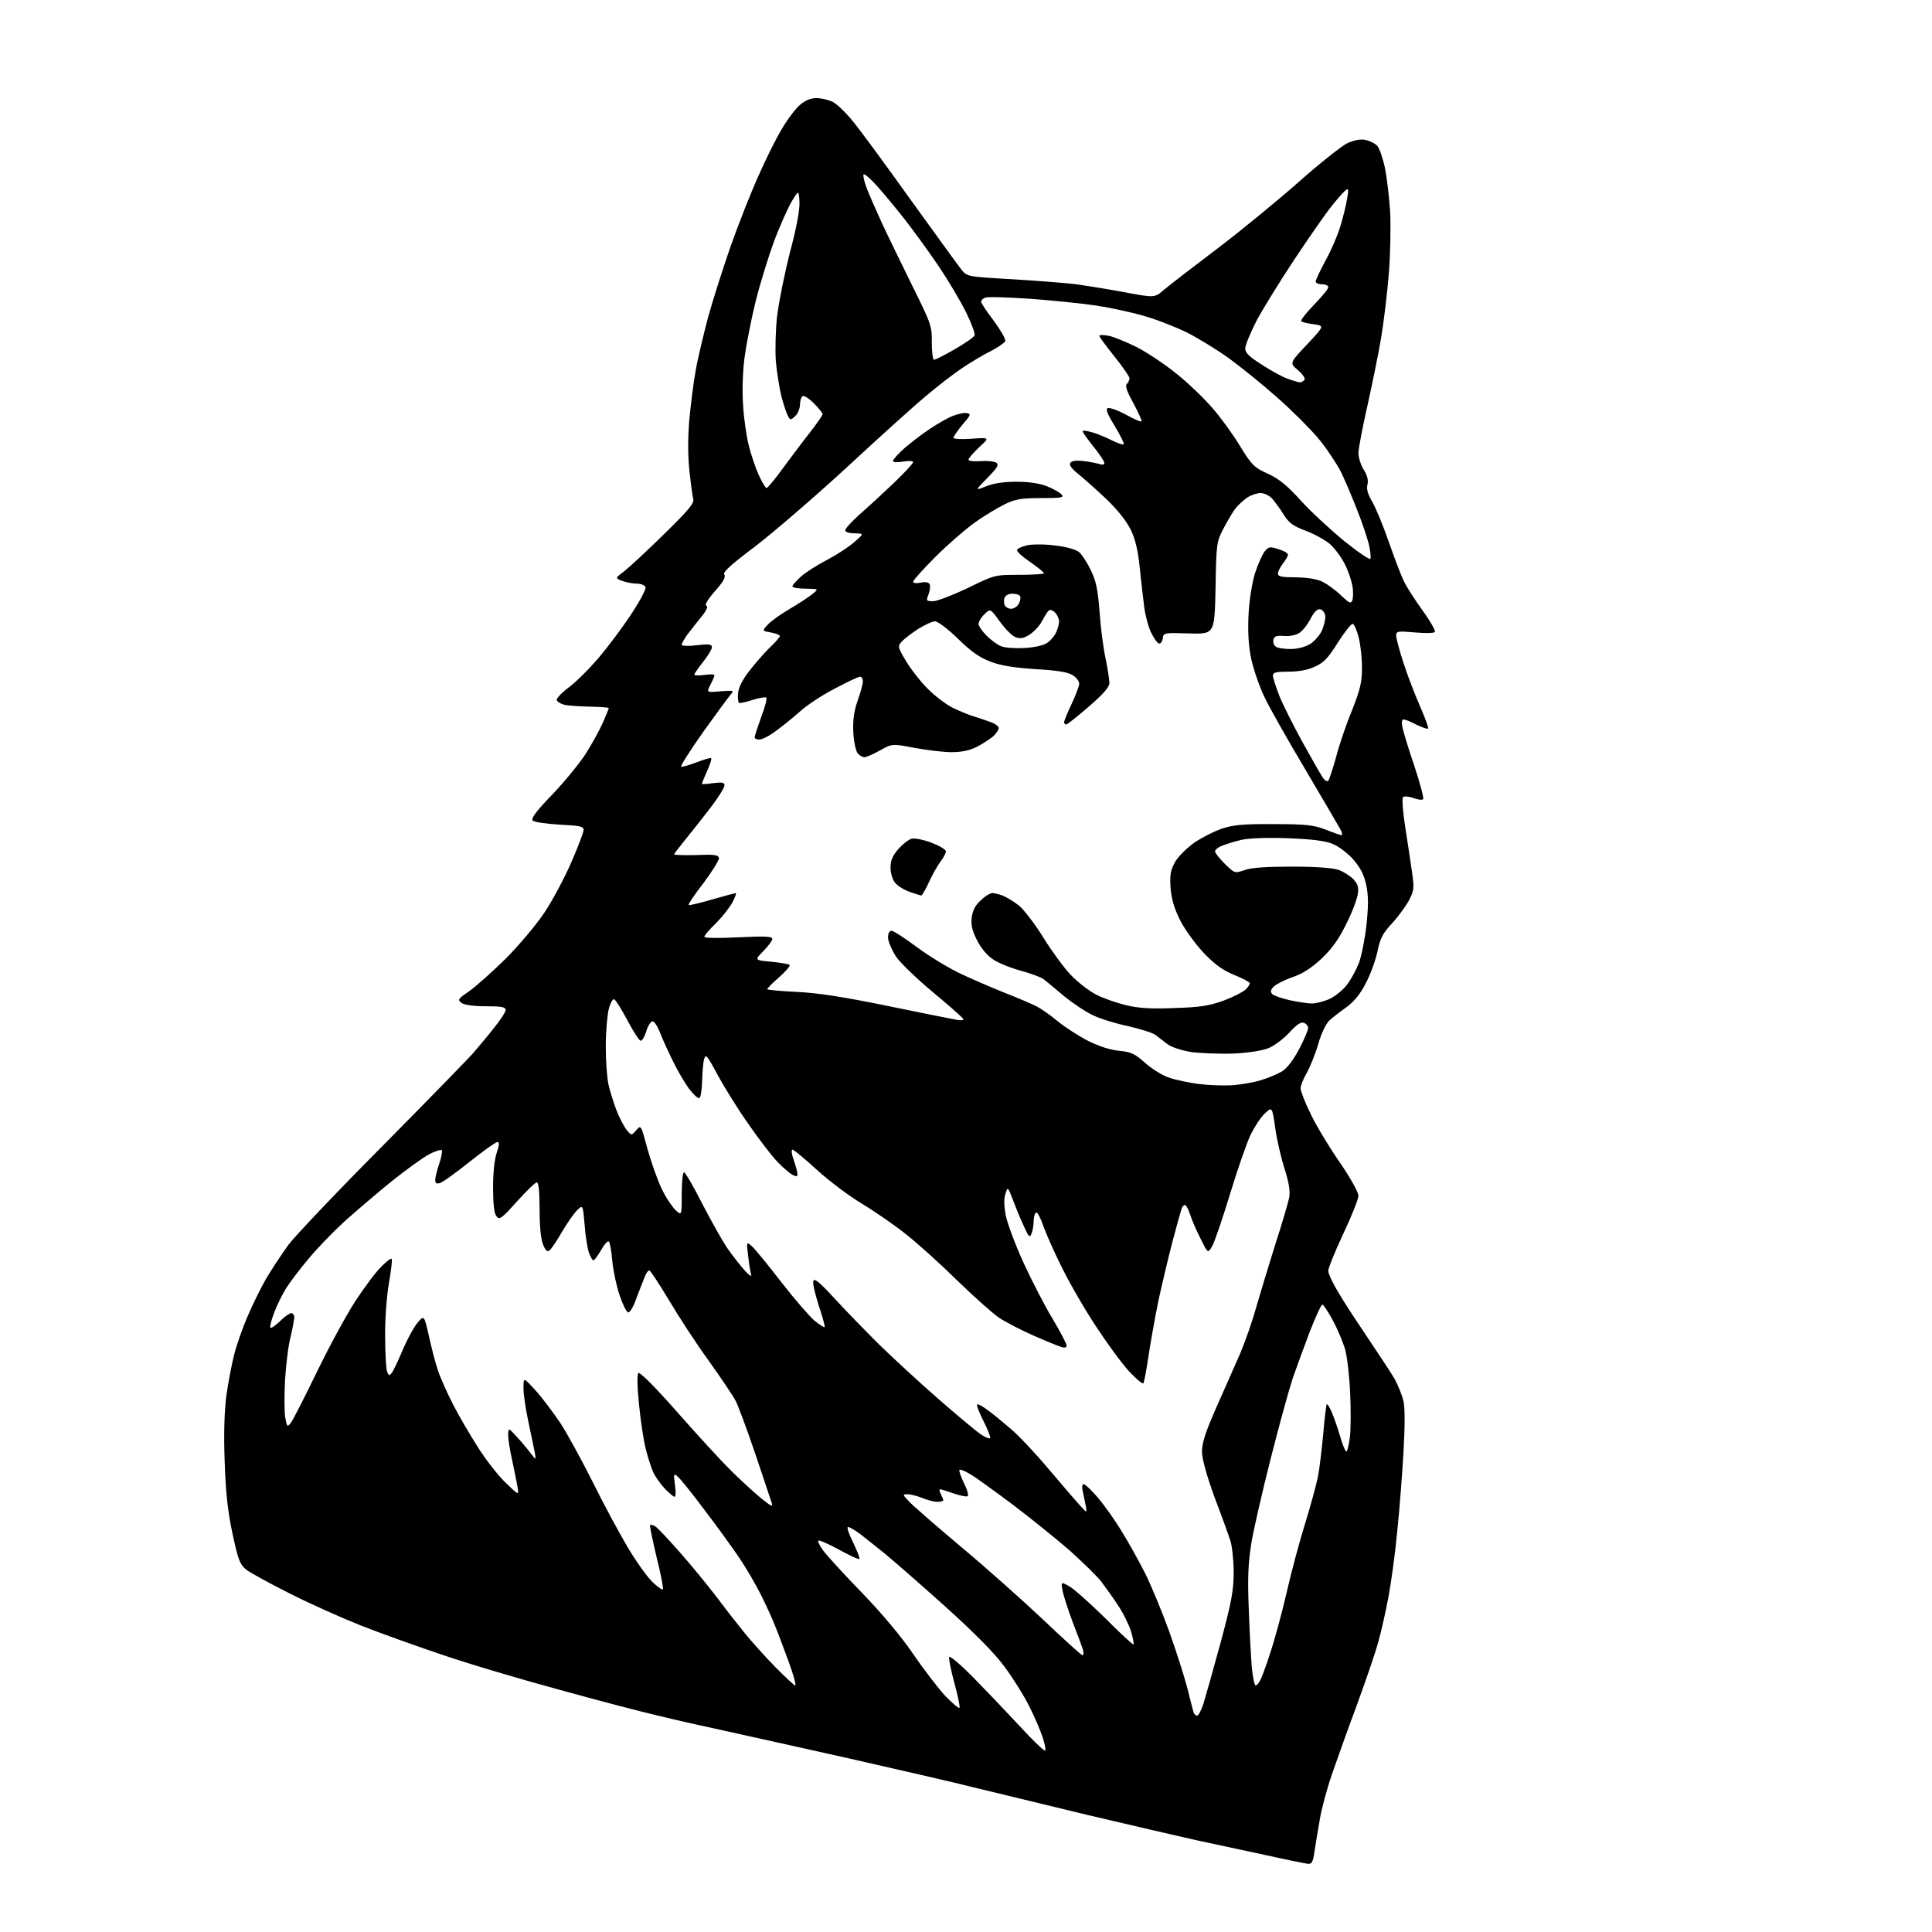 <?xml version="1.0" encoding="UTF-8" standalone="no"?>
<svg 
  version="1.1" 
  xmlns="http://www.w3.org/2000/svg" 
  xmlns:xlink="http://www.w3.org/1999/xlink" 
  xmlns:svg="http://www.w3.org/2000/svg"
  xmlns:rdf="http://www.w3.org/1999/02/22-rdf-syntax-ns#"
  xmlns:cc="http://creativecommons.org/ns#"
  xmlns:dc="http://purl.org/dc/elements/1.1/"
  viewBox="0 0 768 768"
  width="768"
  height="768"
>
<style>svg {background-color: white; }</style>"
<path stroke="none" fill="black" fill-rule="evenodd" d="M520.2,740.9C519.3,740.9 511.5,739.3 503.0,737.4C494.5,735.6 482.1,732.9 475.5,731.5C468.9,730.0 449.3,725.5 432.0,721.4C414.7,717.2 394.4,712.3 387.0,710.5C379.6,708.6 357.3,703.5 337.5,699.0C317.7,694.6 295.4,689.6 288.0,688.0C280.6,686.4 268.9,683.8 262.0,682.1C255.1,680.5 237.1,675.8 222.0,671.6C206.9,667.5 185.9,661.3 175.5,657.7C165.1,654.2 150.6,649.0 143.3,646.1C136.0,643.2 123.4,637.6 115.3,633.5C107.2,629.4 99.2,625.1 97.7,623.8C95.3,621.8 94.6,619.8 92.4,609.5C90.5,600.7 89.7,593.0 89.3,580.7C88.9,569.7 89.2,560.8 90.0,554.7C90.7,549.7 92.1,542.3 93.1,538.4C94.1,534.5 96.5,527.6 98.5,523.1C100.4,518.6 103.7,511.9 105.9,508.1C108.1,504.4 112.0,498.5 114.6,494.9C117.2,491.4 134.1,473.6 152.1,455.5C170.0,437.4 186.3,420.7 188.2,418.5C190.1,416.3 193.8,411.9 196.3,408.7C198.9,405.5 201.0,402.3 201.0,401.5C201.0,400.3 199.4,400.0 193.2,400.0C188.2,400.0 184.7,399.5 183.5,398.7C181.8,397.4 182.0,397.1 186.4,394.1C189.0,392.3 195.5,386.5 200.9,381.2C206.4,375.7 213.1,367.7 216.4,362.8C219.6,358.0 224.4,349.0 227.1,342.8C229.8,336.6 232.0,330.8 232.0,329.9C232.0,328.5 230.4,328.2 222.4,327.8C217.2,327.5 212.4,326.8 211.8,326.2C211.0,325.4 213.0,322.6 219.3,316.1C224.1,311.1 230.0,303.9 232.6,300.0C235.1,296.1 238.2,290.5 239.6,287.4C240.9,284.4 242.0,281.7 242.0,281.5C242.0,281.2 238.5,281.0 234.2,280.9C230.0,280.8 225.4,280.5 224.1,280.1C222.7,279.7 221.5,278.9 221.3,278.3C221.1,277.7 223.3,275.3 226.3,273.1C229.3,270.8 234.6,265.5 238.2,261.2C241.8,257.0 247.5,249.3 250.9,244.2C254.3,239.0 256.9,234.2 256.6,233.4C256.3,232.6 254.7,232.0 253.1,232.0C251.5,232.0 248.9,231.5 247.3,230.9C244.5,229.8 244.5,229.8 248.0,227.2C249.9,225.7 257.0,219.2 263.8,212.5C273.4,203.1 276.0,200.1 275.6,198.5C275.3,197.3 274.6,192.4 274.1,187.5C273.4,181.4 273.4,174.7 274.0,167.0C274.6,160.7 275.7,151.7 276.6,147.0C277.4,142.3 279.7,132.9 281.5,126.0C283.4,119.1 287.5,106.4 290.5,97.7C293.6,89.0 298.5,76.5 301.5,69.9C304.4,63.3 308.6,54.8 310.9,51.1C313.1,47.3 316.4,43.0 318.1,41.6C320.1,39.9 322.3,39.0 324.6,39.0C326.5,39.0 329.4,39.7 331.0,40.5C332.6,41.3 336.1,44.6 338.7,47.8C341.4,51.0 351.7,65.0 361.7,79.0C371.8,93.0 381.0,105.7 382.2,107.2C384.5,110.0 384.7,110.0 402.4,111.0C412.3,111.6 423.7,112.5 427.9,113.0C432.1,113.6 440.8,115.0 447.2,116.2C459.0,118.4 459.0,118.4 462.7,115.2C464.8,113.4 474.3,106.1 483.8,98.9C493.3,91.7 507.9,79.7 516.3,72.3C524.6,64.9 533.4,58.0 535.6,56.9C538.4,55.7 540.8,55.2 542.8,55.6C544.5,56.0 546.6,57.0 547.5,58.0C548.3,58.9 549.7,62.8 550.5,66.6C551.3,70.4 552.2,78.2 552.6,84.0C552.9,89.8 552.7,100.8 552.1,108.5C551.5,116.2 550.1,127.8 549.0,134.4C547.9,140.9 545.4,153.1 543.5,161.6C541.6,170.0 540.0,178.4 540.0,180.1C540.0,181.8 540.9,184.8 542.1,186.7C543.5,188.9 544.0,190.9 543.6,192.6C543.1,194.3 543.7,196.4 545.4,199.3C546.8,201.6 549.8,208.9 552.1,215.5C554.4,222.1 557.1,229.2 558.2,231.3C559.2,233.4 562.5,238.5 565.5,242.7C568.5,246.8 570.7,250.7 570.4,251.2C570.1,251.7 566.6,251.8 562.4,251.4C555.5,250.8 555.0,250.9 555.0,252.7C555.0,253.7 556.3,258.6 557.9,263.5C559.5,268.5 562.5,276.2 564.5,280.8C566.5,285.4 568.0,289.4 567.7,289.6C567.4,289.9 565.4,289.2 563.1,288.1C560.9,286.9 558.6,286.0 558.0,286.0C557.2,286.0 557.1,287.1 557.5,289.2C557.9,291.0 560.0,298.0 562.3,304.7C564.5,311.4 566.1,317.3 565.7,317.7C565.3,318.1 563.5,317.9 561.8,317.2C560.0,316.6 558.2,316.4 557.7,316.9C557.3,317.3 557.6,322.4 558.5,328.1C559.4,333.8 560.6,341.9 561.2,346.0C562.2,353.0 562.2,353.8 560.1,357.9C558.8,360.3 555.8,364.4 553.3,367.1C549.6,371.1 548.6,373.0 547.5,378.5C546.7,382.1 544.6,387.8 542.8,391.1C540.7,395.2 538.1,398.3 535.2,400.4C532.8,402.1 529.7,404.5 528.5,405.6C527.1,406.9 525.2,410.8 524.0,415.1C522.8,419.2 520.7,424.3 519.4,426.6C518.1,428.8 517.0,431.6 517.0,432.6C517.0,433.7 518.8,438.4 521.1,443.0C523.3,447.6 528.5,456.2 532.6,462.1C536.8,468.2 540.0,474.0 540.0,475.3C540.0,476.6 537.3,483.4 534.0,490.4C530.7,497.4 528.0,504.1 528.0,505.2C528.0,506.4 530.1,510.7 532.7,514.9C535.2,519.1 540.6,527.2 544.5,533.0C548.4,538.8 552.8,545.5 554.3,548.0C555.7,550.5 557.3,554.5 557.9,556.9C558.5,559.7 558.5,567.0 557.9,577.4C557.4,586.2 556.3,600.5 555.4,609.0C554.6,617.5 553.0,629.2 551.9,635.0C550.8,640.8 549.0,648.9 547.8,653.0C546.7,657.1 542.8,668.4 539.3,678.0C535.7,687.6 531.3,700.0 529.4,705.5C527.5,711.0 525.3,719.1 524.6,723.5C523.8,727.9 522.9,733.6 522.5,736.2C522.0,739.8 521.5,741.0 520.2,740.9zM415.5,695.9C415.8,695.5 415.3,693.1 414.4,690.4C413.5,687.7 411.1,682.1 409.0,678.0C406.9,673.8 402.5,666.8 399.2,662.4C395.3,657.1 387.4,649.1 375.4,638.3C365.6,629.5 354.8,620.1 351.5,617.4C348.2,614.7 343.8,611.3 341.8,609.7C339.8,608.2 337.6,607.0 337.1,607.0C336.5,607.0 337.4,609.7 339.1,613.1C340.7,616.5 341.9,619.4 341.6,619.7C341.3,620.0 337.7,618.3 333.5,616.0C329.3,613.7 325.6,612.1 325.3,612.4C325.0,612.7 325.8,614.4 327.1,616.2C328.4,618.0 335.3,625.6 342.5,633.0C350.7,641.5 358.4,650.7 363.0,657.5C367.1,663.5 372.8,670.9 375.6,674.0C378.5,677.0 381.1,679.2 381.4,678.9C381.7,678.6 380.8,674.2 379.4,669.1C378.0,664.0 377.1,659.3 377.3,658.7C377.5,658.0 381.7,661.6 386.6,666.5C391.5,671.5 399.9,680.3 405.2,686.0C410.5,691.8 415.1,696.2 415.5,695.9zM475.9,682.0C476.4,682.0 477.5,679.9 478.4,677.2C479.2,674.6 482.3,663.7 485.2,653.0C489.6,636.6 490.4,632.2 490.4,625.0C490.4,620.3 489.8,614.7 489.1,612.5C488.4,610.3 485.6,602.5 482.8,595.2C479.7,586.6 477.9,580.2 477.8,577.2C477.8,573.6 479.1,569.5 483.5,559.5C486.7,552.4 490.9,542.7 493.0,538.0C495.0,533.3 497.9,525.0 499.4,519.5C501.0,514.0 504.4,502.8 507.0,494.5C509.7,486.2 512.1,477.9 512.5,476.0C512.9,473.5 512.4,470.1 510.6,464.5C509.2,460.1 507.5,452.8 506.9,448.2C505.7,439.9 505.7,439.9 502.7,442.7C501.1,444.2 498.5,448.2 496.9,451.6C495.4,454.9 491.8,465.3 489.0,474.5C486.2,483.8 483.0,493.0 482.1,494.9C480.2,498.4 480.2,498.4 477.3,492.5C475.6,489.2 473.7,484.8 473.1,482.8C472.4,480.7 471.5,479.0 471.0,479.0C470.5,479.0 469.9,479.8 469.6,480.8C469.3,481.7 467.7,487.4 466.1,493.5C464.5,499.6 462.0,510.1 460.5,517.0C459.1,523.9 457.3,533.9 456.5,539.4C455.7,544.8 454.8,549.5 454.5,549.9C454.1,550.2 451.6,548.1 448.8,545.1C446.1,542.2 440.3,534.3 435.9,527.6C431.5,521.0 425.3,510.3 422.2,504.0C419.0,497.7 415.7,490.1 414.7,487.2C413.7,484.4 412.5,482.0 412.0,482.0C411.4,482.0 411.0,483.5 410.9,485.2C410.9,487.0 410.5,489.4 410.0,490.5C409.3,492.2 408.9,491.7 406.8,487.0C405.4,484.0 403.5,479.3 402.5,476.6C400.6,471.7 400.6,471.7 399.7,474.5C399.0,476.4 399.1,479.4 399.8,483.1C400.4,486.2 403.5,494.6 406.8,501.8C410.1,509.0 415.3,519.1 418.4,524.2C421.5,529.4 424.0,534.2 424.0,534.9C424.0,535.7 423.2,535.9 421.8,535.4C420.5,535.0 415.5,533.0 410.6,530.8C405.8,528.7 399.7,525.5 397.1,523.8C394.6,522.1 387.1,515.4 380.5,509.0C373.9,502.5 364.7,494.2 360.1,490.6C355.5,486.9 347.6,481.5 342.5,478.4C337.5,475.4 329.5,469.4 324.7,465.0C319.9,460.6 315.5,457.0 315.0,457.0C314.5,457.0 314.7,458.9 315.5,461.1C316.3,463.4 317.0,465.9 317.0,466.7C317.0,467.8 316.6,467.8 315.0,467.0C313.9,466.4 311.2,464.1 309.0,461.8C306.8,459.5 301.7,452.9 297.7,447.1C293.6,441.3 288.1,432.5 285.4,427.5C281.1,419.5 280.5,418.8 279.9,421.0C279.5,422.4 279.2,426.3 279.1,429.7C279.0,433.1 278.6,436.2 278.0,436.5C277.5,436.8 275.7,435.1 273.9,432.8C272.2,430.4 269.3,425.6 267.6,422.0C265.8,418.4 263.5,413.4 262.5,410.8C261.5,408.1 260.1,406.0 259.4,406.0C258.7,406.0 257.5,407.8 256.9,410.0C256.2,412.2 255.2,413.9 254.6,413.7C254.0,413.5 251.6,409.8 249.3,405.4C247.0,401.1 244.7,397.4 244.1,397.2C243.6,397.0 242.6,398.8 242.0,401.1C241.4,403.4 240.8,410.1 240.8,415.9C240.8,421.7 241.3,428.6 241.9,431.2C242.5,433.8 243.9,438.3 245.0,441.2C246.1,444.1 247.9,447.6 249.0,449.0C251.0,451.5 251.0,451.5 252.9,449.3C254.8,447.1 254.8,447.1 257.4,456.8C258.9,462.1 261.4,469.2 263.0,472.5C264.6,475.9 267.1,479.6 268.5,481.0C271.0,483.3 271.0,483.3 271.0,474.7C271.0,469.9 271.4,466.0 271.9,466.0C272.4,466.0 275.6,471.5 279.0,478.2C282.5,485.0 287.0,493.0 289.0,496.0C291.1,499.0 294.3,503.1 296.0,505.0C297.8,507.0 298.9,507.7 298.6,506.7C298.3,505.7 297.7,502.3 297.4,499.2C296.7,493.5 296.7,493.5 298.9,495.4C300.1,496.5 305.4,502.9 310.6,509.7C315.9,516.5 321.8,523.3 323.8,525.0C325.8,526.6 327.6,527.8 327.8,527.5C328.0,527.3 327.0,523.5 325.5,519.1C324.1,514.7 323.0,510.2 323.3,509.3C323.6,507.9 325.6,509.5 331.6,516.0C335.9,520.7 343.8,528.8 349.0,534.0C354.3,539.2 365.0,549.1 372.9,556.0C380.8,562.9 388.5,569.3 390.2,570.4C391.8,571.4 393.3,572.0 393.6,571.7C393.9,571.4 392.7,568.4 391.0,565.0C389.3,561.6 388.1,558.6 388.4,558.3C388.7,558.0 390.6,559.0 392.7,560.6C394.8,562.1 398.9,565.5 401.8,568.0C404.8,570.5 411.5,577.6 416.8,583.9C422.1,590.2 427.8,596.8 429.3,598.4C432.1,601.5 432.1,601.5 431.7,599.0C431.4,597.6 430.9,595.0 430.5,593.2C430.0,591.2 430.1,590.0 430.8,590.0C431.4,590.0 433.9,592.4 436.3,595.2C438.8,598.1 443.1,604.1 445.8,608.6C448.6,613.0 452.8,620.7 455.3,625.6C457.7,630.5 462.0,640.8 464.8,648.6C467.6,656.4 470.8,666.5 472.0,671.1C473.1,675.7 474.3,680.1 474.5,680.8C474.7,681.4 475.4,682.0 475.9,682.0zM316.1,670.0C316.6,670.0 315.4,665.8 313.6,660.8C311.7,655.7 309.3,649.1 308.1,646.3C307.0,643.4 304.4,637.8 302.4,633.8C300.4,629.8 296.5,623.1 293.7,619.0C290.9,614.9 284.7,606.3 279.8,599.9C275.0,593.5 270.3,587.6 269.3,586.9C267.8,585.6 267.7,585.9 268.3,590.2C268.7,592.9 268.6,595.0 268.2,595.0C267.7,595.0 266.0,593.5 264.3,591.8C262.6,590.0 260.6,587.1 259.8,585.5C259.0,583.9 257.6,579.6 256.7,576.0C255.8,572.4 254.6,564.4 254.0,558.1C253.3,551.1 253.2,546.4 253.8,545.8C254.3,545.3 260.2,551.1 269.1,561.2C277.0,570.2 286.9,581.0 291.2,585.2C295.5,589.4 300.9,594.3 303.2,596.1C306.6,598.8 307.2,599.1 306.8,597.5C306.4,596.4 303.5,587.6 300.2,577.8C296.9,568.1 293.4,558.7 292.4,556.8C291.5,555.0 286.7,547.9 281.8,541.0C276.8,534.2 269.7,523.2 265.9,516.8C262.0,510.3 258.5,505.0 258.1,505.0C257.6,505.0 256.8,506.2 256.2,507.8C255.6,509.3 254.1,513.1 252.9,516.3C251.8,519.5 250.3,521.9 249.7,521.7C249.0,521.5 247.5,518.5 246.3,514.9C245.1,511.4 243.8,505.3 243.4,501.3C243.1,497.3 242.4,493.7 242.0,493.5C241.5,493.2 240.1,494.8 238.9,497.0C237.6,499.2 236.3,501.0 235.9,501.0C235.5,501.0 234.7,499.6 234.1,497.9C233.5,496.2 232.7,491.2 232.4,486.9C231.7,478.9 231.7,478.9 229.5,481.0C228.3,482.1 225.6,486.0 223.5,489.5C221.5,493.1 219.2,496.4 218.5,497.0C217.6,497.8 216.9,497.2 215.9,494.8C215.0,492.7 214.5,487.5 214.5,480.8C214.5,473.7 214.1,470.0 213.4,470.0C212.8,470.0 209.3,473.4 205.5,477.6C199.2,484.6 198.5,485.1 197.3,483.4C196.4,482.2 196.0,478.4 196.0,471.9C196.0,466.0 196.6,460.6 197.5,458.1C198.5,455.0 198.6,454.0 197.7,454.0C197.0,454.0 192.0,457.6 186.6,461.9C181.1,466.3 175.8,470.1 174.8,470.3C173.6,470.7 173.0,470.3 173.0,469.1C173.0,468.1 173.7,465.2 174.6,462.6C175.5,460.0 175.9,457.6 175.6,457.2C175.2,456.9 172.9,457.6 170.5,458.9C168.1,460.2 161.4,465.0 155.8,469.5C150.1,474.1 141.8,481.2 137.2,485.3C132.6,489.5 126.1,496.2 122.8,500.2C119.4,504.2 115.4,509.5 113.8,512.0C112.3,514.4 110.1,518.8 109.0,521.8C107.8,524.8 107.2,527.5 107.5,527.8C107.8,528.1 109.5,526.9 111.3,525.2C113.1,523.4 115.1,522.0 115.8,522.0C116.5,522.0 117.0,522.8 117.0,523.8C116.9,524.7 116.3,528.2 115.5,531.5C114.6,534.8 113.7,542.5 113.3,548.6C113.0,554.7 113.0,561.4 113.4,563.6C114.1,567.3 114.2,567.4 115.7,565.5C116.5,564.4 121.2,555.2 126.1,545.1C131.0,535.0 137.9,522.3 141.4,517.0C144.9,511.7 149.4,505.6 151.5,503.6C153.5,501.5 155.4,500.1 155.7,500.4C156.0,500.6 155.5,505.0 154.6,510.1C153.7,515.3 153.0,524.6 153.1,531.4C153.1,538.1 153.5,544.3 153.9,545.3C154.5,546.9 154.8,546.9 155.7,545.8C156.3,545.1 158.2,541.1 160.0,536.8C161.8,532.6 164.4,527.7 165.9,525.9C168.6,522.7 168.6,522.7 170.5,531.1C171.5,535.7 173.1,541.9 174.1,544.8C175.1,547.8 177.8,553.8 180.1,558.3C182.4,562.8 186.9,570.5 190.1,575.5C193.3,580.5 198.2,586.8 201.1,589.5C206.3,594.5 206.3,594.5 205.7,591.0C205.4,589.1 204.4,584.4 203.6,580.5C202.7,576.6 202.0,572.1 202.0,570.5C202.1,567.5 202.1,567.5 205.3,571.0C207.1,572.9 209.6,575.9 210.8,577.5C213.1,580.5 213.1,580.5 212.6,577.5C212.3,575.9 211.1,570.2 210.0,565.0C208.9,559.8 208.0,553.7 208.1,551.5C208.1,547.5 208.1,547.5 212.7,552.5C215.2,555.2 219.7,561.2 222.7,565.6C225.6,570.1 231.4,580.7 235.6,589.1C239.8,597.6 246.0,609.1 249.3,614.7C252.6,620.3 257.0,626.5 259.1,628.6C261.2,630.7 263.2,632.1 263.5,631.8C263.8,631.5 262.7,625.7 261.0,619.0C259.4,612.2 258.2,606.5 258.4,606.2C258.7,606.0 259.5,606.2 260.4,606.7C261.2,607.1 265.6,611.8 270.2,617.0C274.8,622.2 281.4,630.3 285.0,635.0C288.5,639.7 293.6,646.2 296.3,649.5C299.0,652.8 304.4,658.8 308.3,662.8C312.2,666.7 315.7,670.0 316.1,670.0zM499.1,670.0C499.6,670.0 500.3,669.2 500.8,668.2C501.4,667.3 503.2,662.5 504.8,657.5C506.5,652.5 509.5,641.6 511.4,633.3C513.3,624.9 516.7,612.3 518.9,605.3C521.1,598.2 523.3,590.0 523.9,587.0C524.5,584.0 525.4,576.4 526.0,570.1C526.5,563.8 527.2,558.5 527.4,558.2C527.7,558.0 528.6,559.5 529.5,561.6C530.4,563.8 531.9,568.1 532.8,571.2C533.7,574.4 534.8,577.0 535.2,577.0C535.6,577.0 536.2,574.4 536.6,571.3C537.0,568.2 537.0,560.2 536.7,553.6C536.4,546.9 535.5,539.2 534.7,536.4C533.9,533.6 531.7,528.4 529.9,525.0C528.0,521.5 526.1,518.6 525.7,518.6C525.2,518.5 523.1,523.2 520.8,529.0C518.6,534.8 515.5,543.2 513.9,547.8C512.4,552.4 508.4,566.8 505.1,579.9C501.8,592.9 498.3,608.1 497.4,613.6C496.2,621.3 495.9,627.1 496.4,639.5C496.7,648.3 497.3,658.8 497.6,662.8C498.0,666.7 498.7,670.0 499.1,670.0zM430.3,658.0C430.8,658.0 430.8,657.0 430.5,655.8C430.1,654.5 428.3,649.6 426.4,644.8C424.6,640.0 422.8,634.4 422.4,632.4C421.7,628.7 421.7,628.7 425.1,630.6C427.0,631.7 433.4,637.4 439.4,643.3C445.3,649.3 450.4,653.9 450.6,653.7C450.8,653.5 450.4,651.2 449.6,648.5C448.8,645.9 446.5,641.2 444.4,638.1C442.4,635.0 439.3,630.8 437.7,628.6C436.0,626.5 430.5,621.1 425.5,616.6C420.5,612.2 410.2,603.9 402.7,598.2C395.2,592.6 387.5,587.0 385.5,585.9C383.5,584.7 381.7,584.0 381.4,584.3C381.1,584.5 381.9,586.8 383.1,589.4C384.4,591.9 385.1,594.3 384.7,594.7C384.3,595.1 381.8,594.6 379.2,593.7C376.6,592.8 374.1,592.0 373.7,592.0C373.3,592.0 373.4,592.9 374.0,593.9C374.5,595.0 375.0,596.1 375.0,596.4C375.0,596.7 373.9,597.0 372.6,597.0C371.3,597.0 368.6,596.3 366.7,595.5C364.7,594.7 362.1,594.0 360.8,594.0C358.7,594.0 358.7,594.1 361.6,597.1C363.2,598.8 372.3,606.7 381.8,614.7C391.3,622.6 405.9,635.6 414.3,643.5C422.7,651.5 429.9,658.0 430.3,658.0zM490.0,431.4C493.6,431.1 498.8,430.2 501.5,429.3C504.2,428.5 507.9,426.9 509.6,425.9C511.6,424.7 514.1,421.4 516.4,417.1C518.4,413.3 520.0,409.5 520.0,408.7C520.0,407.9 519.3,406.9 518.3,406.6C517.2,406.1 515.4,407.3 512.5,410.5C510.2,413.0 506.5,415.7 504.4,416.6C502.0,417.6 496.6,418.5 490.5,418.8C485.0,419.0 477.4,418.7 473.5,418.2C469.4,417.5 465.5,416.2 464.0,415.0C462.6,413.9 460.5,412.3 459.3,411.4C458.1,410.5 453.2,409.0 448.4,407.9C443.6,406.9 437.4,405.0 434.5,403.6C431.7,402.3 426.4,398.8 422.9,395.9C419.4,392.9 415.7,389.9 414.8,389.2C413.9,388.5 409.9,387.0 405.9,385.9C401.8,384.8 396.8,382.8 394.8,381.4C392.5,379.9 390.0,377.0 388.4,373.8C386.4,369.8 385.9,367.7 386.3,364.6C386.7,361.7 387.8,359.7 390.0,357.8C391.6,356.2 393.7,355.0 394.5,355.0C395.2,355.0 397.1,355.5 398.6,356.0C400.1,356.6 403.0,358.4 405.1,360.0C407.1,361.7 411.5,367.4 414.8,372.8C418.1,378.1 423.0,384.8 425.8,387.7C428.5,390.5 433.0,394.0 435.8,395.4C438.7,396.9 444.0,398.7 447.7,399.6C452.7,400.8 457.8,401.1 467.0,400.7C477.2,400.4 480.7,399.8 486.3,397.8C490.1,396.4 494.0,394.4 495.1,393.4C496.2,392.4 496.9,391.2 496.8,390.8C496.6,390.3 493.8,388.8 490.5,387.5C486.1,385.7 482.9,383.4 478.5,378.8C475.2,375.3 471.0,369.5 469.1,365.8C466.7,361.0 465.7,357.4 465.3,352.8C465.0,347.5 465.3,345.9 467.2,342.5C468.5,340.3 472.0,336.9 475.0,334.8C478.0,332.8 483.0,330.3 486.0,329.3C490.4,327.9 494.5,327.5 506.5,327.6C519.4,327.6 522.3,328.0 527.0,329.8C530.0,331.0 532.9,332.0 533.3,332.0C533.7,332.0 533.5,331.0 532.9,329.8C532.2,328.5 525.9,317.8 518.9,305.9C511.8,294.0 504.4,280.9 502.5,276.8C500.6,272.8 498.3,266.1 497.4,262.0C496.3,256.7 496.0,251.6 496.3,244.5C496.6,238.5 497.7,231.8 498.9,227.8C500.1,224.2 501.8,220.3 502.8,219.1C504.3,217.3 504.9,217.2 508.2,218.3C510.3,218.9 512.0,219.9 512.0,220.5C512.0,221.0 511.1,222.6 510.0,224.0C508.9,225.4 508.0,227.2 508.0,228.0C508.0,229.2 509.5,229.5 515.3,229.5C520.2,229.6 523.6,230.2 526.0,231.4C527.9,232.4 531.2,234.8 533.2,236.8C536.4,239.8 537.0,240.1 537.6,238.6C537.9,237.7 538.0,235.1 537.6,232.9C537.2,230.7 535.9,226.7 534.5,224.1C533.2,221.5 530.6,218.0 528.7,216.3C526.9,214.7 522.5,212.3 519.1,211.0C514.0,209.1 512.4,207.9 510.3,204.6C508.9,202.3 506.8,199.5 505.7,198.2C504.6,197.0 502.5,196.0 501.1,196.0C499.7,196.0 497.3,196.8 495.8,197.8C494.4,198.7 492.3,200.7 491.2,202.0C490.1,203.4 488.0,207.0 486.4,210.0C483.6,215.4 483.5,215.9 483.2,233.8C482.8,252.1 482.8,252.1 472.7,251.8C462.7,251.5 462.5,251.5 462.2,253.8C462.0,255.1 461.3,256.0 460.7,255.8C460.0,255.6 458.7,253.7 457.7,251.7C456.6,249.6 455.4,245.2 454.9,241.7C454.5,238.3 453.6,231.2 453.1,225.9C452.4,219.1 451.4,214.6 449.6,210.8C447.9,207.3 444.5,202.9 439.8,198.4C435.8,194.6 430.7,190.1 428.6,188.4C426.0,186.3 424.9,184.9 425.5,184.0C426.0,183.2 427.7,182.9 430.9,183.3C433.4,183.6 436.3,184.2 437.2,184.5C438.3,184.9 439.0,184.7 439.0,184.0C439.0,183.4 437.0,180.4 434.5,177.3C432.0,174.2 430.1,171.5 430.4,171.3C430.7,171.0 432.6,171.4 434.7,172.0C436.8,172.7 440.2,174.1 442.3,175.2C444.5,176.3 446.4,176.9 446.7,176.6C447.0,176.4 445.4,173.1 443.1,169.3C439.9,164.1 439.4,162.4 440.5,162.2C441.3,162.0 444.6,163.2 447.7,164.9C450.8,166.6 453.5,167.8 453.8,167.5C454.0,167.3 452.6,164.1 450.6,160.4C448.0,155.7 447.2,153.4 447.9,152.7C448.5,152.1 449.0,151.0 449.0,150.4C449.0,149.7 446.3,145.8 443.0,141.7C439.7,137.6 437.0,133.9 437.0,133.5C437.0,133.1 438.7,133.1 440.8,133.5C442.8,133.9 447.9,136.0 452.1,138.1C456.3,140.3 463.5,145.1 468.1,148.9C472.7,152.6 479.1,158.8 482.3,162.6C485.6,166.4 490.4,173.1 493.1,177.6C497.6,184.9 498.6,185.9 504.0,188.3C508.5,190.4 511.7,193.0 517.2,199.1C521.2,203.5 529.0,210.7 534.5,215.2C540.1,219.7 544.6,222.7 544.8,222.1C545.0,221.4 544.7,218.8 544.1,216.2C543.4,213.6 541.4,207.4 539.4,202.5C537.5,197.6 534.6,190.8 533.0,187.5C531.3,184.2 527.3,178.2 524.0,174.2C520.7,170.3 513.3,162.9 507.7,158.0C502.1,153.0 493.4,146.0 488.5,142.4C483.6,138.9 475.9,134.2 471.5,132.0C467.1,129.9 459.5,126.9 454.5,125.5C449.6,124.1 441.3,122.3 436.0,121.5C430.8,120.7 419.1,119.5 410.0,118.8C400.9,118.2 392.6,117.9 391.7,118.3C390.8,118.6 390.0,119.4 390.0,119.9C390.0,120.5 392.3,123.9 395.1,127.6C397.8,131.3 399.9,134.9 399.6,135.6C399.3,136.3 396.7,138.1 393.8,139.6C390.9,141.0 385.8,144.1 382.5,146.3C379.2,148.5 372.7,153.5 368.1,157.4C363.4,161.3 349.2,174.1 336.6,185.8C323.9,197.5 307.5,211.6 300.2,217.2C290.5,224.5 287.2,227.5 287.9,228.4C288.6,229.3 287.6,231.2 284.2,235.0C281.3,238.3 280.0,240.5 280.8,240.8C281.6,241.0 280.9,242.6 278.8,245.2C277.0,247.4 274.5,250.6 273.2,252.3C272.0,254.0 271.0,255.8 271.0,256.3C271.0,256.8 273.7,256.9 277.0,256.5C281.9,255.9 283.0,256.1 283.0,257.3C283.0,258.1 281.4,260.7 279.5,263.1C277.6,265.5 276.0,267.8 276.0,268.2C276.0,268.5 277.8,268.6 280.0,268.3C282.2,268.0 284.0,268.0 284.0,268.4C284.0,268.8 283.3,270.5 282.4,272.2C280.8,275.3 280.8,275.3 286.4,274.8C291.5,274.4 291.9,274.5 290.6,275.9C289.8,276.8 284.8,283.6 279.5,291.0C274.3,298.4 270.3,304.6 270.8,304.8C271.3,304.9 274.1,304.1 277.0,303.0C279.9,301.9 282.5,301.1 282.7,301.4C283.0,301.6 282.2,304.0 281.1,306.5C279.9,309.1 279.0,311.4 279.0,311.6C279.0,311.8 281.0,311.7 283.5,311.3C287.1,310.9 288.0,311.0 288.0,312.2C288.0,313.0 285.7,316.8 282.8,320.6C279.9,324.4 275.4,330.1 272.8,333.3C270.2,336.5 268.0,339.3 268.0,339.6C268.0,339.9 271.9,340.0 276.7,339.9C284.0,339.6 285.5,339.8 285.8,341.1C285.9,341.9 283.1,346.4 279.6,351.1C276.0,355.7 273.4,359.6 273.8,359.8C274.3,359.9 278.5,358.9 283.3,357.5C288.1,356.1 292.3,355.0 292.5,355.0C292.8,355.0 292.2,356.7 291.1,358.8C290.0,360.8 287.1,364.5 284.6,367.0C282.1,369.4 280.0,371.8 280.0,372.4C280.0,372.9 285.2,373.0 293.5,372.6C303.9,372.1 307.0,372.2 307.0,373.2C307.0,373.9 305.4,376.1 303.4,378.1C299.9,381.7 299.9,381.7 306.6,382.3C310.3,382.7 313.6,383.2 313.9,383.6C314.2,383.9 312.4,386.1 309.8,388.4C307.1,390.7 305.0,392.9 305.0,393.2C305.0,393.5 310.3,394.0 316.8,394.3C325.1,394.7 335.4,396.3 352.5,399.8C365.7,402.5 378.0,405.0 379.8,405.3C381.5,405.7 383.0,405.6 383.0,405.2C383.0,404.8 377.7,400.1 371.2,394.7C364.8,389.4 358.0,382.9 356.2,380.3C354.5,377.6 353.0,374.2 353.0,372.7C353.0,371.1 353.5,370.0 354.4,370.0C355.2,370.0 359.8,373.0 364.6,376.6C369.5,380.2 377.1,384.8 381.5,386.9C385.9,389.0 393.8,392.4 399.0,394.5C404.1,396.5 410.0,399.0 412.0,400.0C413.9,401.0 417.8,403.7 420.5,406.0C423.3,408.3 428.6,411.7 432.4,413.7C436.8,415.9 441.4,417.4 444.9,417.7C449.7,418.2 451.2,418.9 455.3,422.6C457.9,424.9 462.2,427.6 464.8,428.4C467.4,429.3 472.6,430.4 476.5,430.9C480.4,431.4 486.4,431.6 490.0,431.4zM521.5,398.9C523.1,398.9 526.3,398.1 528.5,397.1C530.7,396.1 533.8,393.6 535.4,391.5C537.0,389.5 539.1,385.5 540.2,382.8C541.2,380.0 542.6,373.2 543.2,367.6C544.0,359.9 544.0,356.1 543.1,351.8C542.2,347.7 540.8,345.0 538.0,341.7C535.8,339.2 532.1,336.4 529.8,335.5C526.7,334.2 521.7,333.6 511.8,333.2C503.1,332.9 496.3,333.2 493.3,333.9C490.7,334.5 487.3,335.6 485.8,336.2C484.2,336.8 483.0,337.8 483.0,338.4C483.0,339.1 484.8,341.3 486.9,343.4C490.8,347.2 490.8,347.2 494.7,345.9C497.2,344.9 503.4,344.5 513.5,344.5C523.1,344.5 529.8,345.0 532.1,345.8C534.1,346.5 536.7,348.2 538.0,349.5C539.8,351.5 540.2,352.6 539.7,355.7C539.3,357.8 537.3,363.2 535.0,367.6C532.1,373.5 529.4,377.2 525.2,381.2C521.2,384.9 517.6,387.2 513.6,388.5C510.5,389.6 507.2,391.3 506.3,392.2C505.0,393.6 504.9,394.3 505.8,395.2C506.4,395.8 509.6,396.9 512.7,397.6C515.9,398.3 519.9,398.9 521.5,398.9zM366.2,356.0C365.8,355.9 363.7,355.3 361.5,354.5C359.3,353.7 356.7,352.1 355.8,350.9C354.8,349.7 354.0,347.1 354.0,344.9C354.0,342.0 354.8,340.2 357.1,337.5C358.8,335.6 361.2,333.7 362.4,333.4C363.6,333.1 367.2,333.8 370.3,335.0C373.4,336.2 376.0,337.7 376.0,338.4C376.0,339.1 375.1,340.9 374.0,342.3C372.9,343.7 370.8,347.4 369.4,350.4C368.0,353.5 366.5,356.0 366.2,356.0zM528.0,310.4C528.4,309.9 529.8,305.7 531.1,301.0C532.3,296.3 535.1,288.0 537.4,282.5C540.6,274.4 541.4,271.2 541.4,266.0C541.5,262.4 540.9,256.9 540.2,253.8C539.4,250.6 538.3,248.0 537.7,248.0C537.0,248.0 534.4,251.4 531.7,255.6C528.0,261.6 526.1,263.5 522.7,265.0C520.0,266.3 516.2,267.0 512.2,267.0C507.2,267.0 506.0,267.3 506.0,268.6C506.0,269.4 507.2,273.1 508.6,276.7C510.1,280.4 514.2,288.5 517.7,294.9C521.3,301.3 524.8,307.6 525.7,308.9C526.5,310.2 527.6,310.8 528.0,310.4zM343.6,301.0C342.9,301.0 341.6,300.3 340.9,299.4C340.2,298.5 339.4,294.8 339.2,291.1C339.0,286.3 339.4,282.9 340.9,278.6C342.1,275.3 343.0,271.9 343.0,270.8C343.0,269.8 342.5,269.0 341.9,269.0C341.2,269.0 336.8,271.1 331.9,273.7C327.0,276.2 320.6,280.4 317.8,283.0C314.9,285.6 310.5,289.1 308.1,290.8C305.7,292.6 302.9,294.0 301.8,294.0C300.8,294.0 300.0,293.6 300.0,293.1C300.0,292.5 301.2,288.9 302.6,285.0C304.1,281.1 305.0,277.6 304.6,277.3C304.3,277.0 301.9,277.4 299.3,278.2C296.6,279.1 294.2,279.6 293.8,279.4C293.4,279.1 293.2,277.4 293.4,275.5C293.6,273.3 295.2,270.1 297.8,266.8C300.0,263.9 303.7,259.7 305.9,257.5C308.2,255.4 310.0,253.3 310.0,252.8C310.0,252.4 308.4,251.8 306.4,251.4C302.9,250.8 302.9,250.8 305.2,248.3C306.5,246.9 310.4,244.1 314.0,242.0C317.6,239.9 321.7,237.2 323.0,236.1C325.5,234.1 325.5,234.1 320.2,234.0C317.4,234.0 315.0,233.6 315.0,233.1C315.0,232.6 316.5,230.9 318.4,229.2C320.3,227.5 325.0,224.5 328.9,222.5C332.7,220.5 337.6,217.3 339.7,215.4C343.5,212.1 343.5,212.1 339.8,212.0C337.5,212.0 336.0,211.5 336.0,210.8C336.0,210.1 338.6,207.3 341.7,204.5C344.8,201.8 350.9,196.2 355.2,192.1C359.5,188.0 363.0,184.2 363.0,183.7C363.0,183.2 361.2,183.1 359.0,183.5C356.5,183.9 355.0,183.8 355.0,183.2C355.0,182.6 357.1,180.3 359.6,178.1C362.2,175.9 366.7,172.4 369.6,170.5C372.6,168.5 376.6,166.2 378.6,165.4C380.6,164.6 383.1,164.0 384.2,164.2C386.1,164.5 386.0,164.9 382.6,168.8C380.6,171.2 379.0,173.6 379.0,174.0C379.0,174.5 382.3,174.7 386.2,174.4C393.5,173.9 393.5,173.9 389.2,177.8C386.9,180.0 385.0,182.2 385.0,182.7C385.0,183.3 387.1,183.5 389.8,183.3C392.4,183.1 395.2,183.4 396.0,183.9C397.2,184.8 396.6,185.8 392.5,190.0C387.5,195.1 387.5,195.1 392.0,193.3C395.0,192.1 399.1,191.5 404.0,191.5C408.8,191.5 413.2,192.1 416.2,193.3C418.7,194.3 421.4,195.8 422.0,196.6C423.1,197.8 421.9,198.0 413.9,198.0C406.1,198.0 403.6,198.4 399.5,200.4C396.8,201.7 391.3,205.0 387.5,207.7C383.6,210.5 376.6,216.6 371.7,221.5C366.9,226.3 363.0,230.7 363.0,231.2C363.0,231.8 364.2,232.0 366.0,231.6C368.1,231.2 369.2,231.5 369.6,232.3C369.9,233.1 369.6,234.9 369.1,236.3C368.1,238.8 368.2,239.0 370.9,239.0C372.5,239.0 378.7,236.6 384.6,233.8C395.4,228.5 395.4,228.5 405.2,228.5C410.6,228.5 415.0,228.2 415.0,227.9C415.0,227.5 412.5,225.5 409.5,223.4C406.4,221.3 404.1,219.2 404.3,218.6C404.5,218.0 406.4,217.2 408.6,216.7C410.8,216.3 415.7,216.3 419.8,216.9C424.2,217.4 427.9,218.5 429.1,219.6C430.1,220.5 432.2,223.7 433.6,226.6C435.7,230.9 436.4,234.3 437.1,243.2C437.5,249.4 438.6,257.8 439.5,261.8C440.3,265.8 441.0,270.2 441.0,271.5C441.0,273.1 438.7,275.8 432.8,280.9C428.3,284.8 424.3,288.0 423.8,288.0C423.4,288.0 423.0,287.6 423.0,287.1C423.0,286.6 424.3,283.3 426.0,279.8C427.6,276.4 429.0,272.7 429.0,271.8C429.0,270.8 427.9,269.3 426.4,268.4C424.6,267.2 420.4,266.5 411.7,266.0C403.0,265.4 397.8,264.6 393.7,263.0C389.4,261.4 386.0,259.0 380.8,253.9C376.8,250.0 372.8,247.0 371.7,247.0C370.6,247.0 367.6,248.4 365.0,250.0C362.4,251.7 359.5,253.9 358.5,255.0C356.8,256.9 356.8,257.2 360.1,262.7C362.0,265.9 365.8,270.8 368.6,273.6C371.4,276.5 375.9,279.9 378.6,281.3C381.3,282.6 385.3,284.3 387.5,284.9C389.7,285.6 392.7,286.6 394.2,287.2C395.8,287.8 397.0,288.8 397.0,289.4C397.0,290.1 396.0,291.6 394.8,292.7C393.5,293.8 390.6,295.7 388.3,296.9C385.5,298.3 382.2,299.0 378.3,299.0C375.1,299.0 368.5,298.2 363.6,297.3C354.7,295.6 354.7,295.6 349.8,298.3C347.2,299.8 344.4,301.0 343.6,301.0zM407.1,257.6C411.0,257.4 414.7,256.6 416.2,255.6C417.6,254.7 419.2,252.8 419.8,251.4C420.5,250.0 421.0,248.1 421.0,247.0C421.0,246.0 420.3,244.4 419.4,243.5C418.4,242.5 417.4,242.2 416.8,242.8C416.3,243.3 415.1,245.2 414.1,247.1C413.1,249.0 410.8,251.3 409.1,252.4C406.5,253.9 405.4,254.0 403.5,253.2C402.1,252.6 399.4,249.8 397.4,247.0C393.7,241.9 393.7,241.9 391.4,244.1C390.1,245.3 389.0,247.1 389.0,248.0C389.0,248.9 390.5,251.0 392.2,252.7C394.0,254.5 396.6,256.4 398.0,256.9C399.4,257.5 403.5,257.8 407.1,257.6zM513.0,258.0C515.8,258.0 518.8,257.2 520.8,256.0C522.6,254.9 524.8,252.3 525.6,250.4C526.4,248.4 527.0,245.8 526.8,244.7C526.6,243.5 525.7,242.4 524.8,242.2C523.7,242.0 522.4,243.2 521.0,245.9C519.9,248.1 517.9,250.7 516.5,251.6C515.1,252.5 512.6,253.0 510.3,252.8C507.3,252.6 506.5,252.9 506.2,254.4C506.0,255.4 506.4,256.6 507.2,257.1C507.9,257.6 510.5,258.0 513.0,258.0zM401.9,242.0C403.0,242.0 404.4,241.1 405.0,240.0C405.6,238.9 405.8,237.5 405.5,237.0C405.2,236.4 403.8,236.0 402.4,236.0C401.0,236.0 399.7,236.7 399.4,237.5C399.0,238.3 399.0,239.7 399.4,240.5C399.7,241.3 400.8,242.0 401.9,242.0zM304.7,194.0C305.1,194.0 307.9,190.7 310.8,186.7C313.7,182.8 318.5,176.3 321.5,172.5C324.5,168.7 327.0,165.1 327.0,164.6C327.0,164.2 325.4,162.2 323.5,160.3C321.6,158.4 319.6,157.1 319.0,157.5C318.5,157.8 318.0,159.4 318.0,160.9C318.0,162.4 317.1,164.5 316.1,165.4C314.3,167.1 314.1,167.1 313.2,165.3C312.6,164.3 311.5,160.8 310.6,157.5C309.8,154.2 308.8,147.9 308.4,143.5C308.1,139.1 308.3,131.1 308.9,125.8C309.5,120.5 311.8,109.1 314.0,100.4C316.7,90.3 318.0,83.1 317.8,80.1C317.5,75.5 317.5,75.5 314.7,80.1C313.2,82.7 310.1,89.6 307.8,95.6C305.6,101.6 302.2,112.5 300.4,119.7C298.6,127.0 296.6,137.3 295.9,142.6C295.2,148.3 295.0,156.0 295.4,161.3C295.7,166.3 296.7,173.3 297.6,176.9C298.5,180.6 300.3,185.9 301.6,188.8C302.9,191.6 304.3,194.0 304.7,194.0zM516.7,152.0C517.3,152.0 518.2,151.5 518.6,150.9C518.9,150.3 517.7,148.6 515.9,147.1C512.6,144.3 512.6,144.3 519.6,136.9C526.5,129.5 526.5,129.5 522.3,128.9C519.9,128.6 517.7,128.1 517.3,127.7C516.9,127.3 519.2,124.4 522.3,121.2C525.4,118.0 528.0,114.9 528.0,114.2C528.0,113.5 526.9,113.0 525.5,113.0C524.1,113.0 523.0,112.5 523.0,111.9C523.0,111.3 524.8,107.5 526.9,103.6C529.1,99.7 531.7,93.6 532.8,90.0C533.9,86.4 535.1,81.5 535.5,79.0C536.2,74.9 536.1,74.6 534.5,76.0C533.6,76.8 530.9,79.9 528.5,83.0C526.2,86.0 519.8,95.2 514.3,103.5C508.8,111.8 502.2,122.5 499.6,127.3C497.1,132.2 495.0,137.2 495.0,138.5C495.0,140.3 496.6,141.8 501.8,145.1C505.5,147.5 510.1,150.0 512.0,150.6C513.9,151.3 516.0,151.9 516.7,152.0zM371.3,143.0C371.9,143.0 375.6,141.1 379.6,138.8C383.7,136.4 387.2,134.0 387.4,133.3C387.7,132.7 386.2,128.6 384.1,124.3C382.0,120.0 377.0,111.5 372.9,105.5C368.8,99.4 362.7,91.1 359.4,86.9C356.1,82.7 351.3,76.9 348.7,74.0C346.1,71.1 343.7,69.0 343.3,69.3C343.0,69.7 343.5,72.1 344.5,74.7C345.5,77.4 348.2,83.5 350.5,88.5C352.8,93.5 358.3,104.7 362.6,113.5C370.2,128.8 370.5,129.7 370.4,136.2C370.4,140.0 370.8,143.0 371.3,143.0z" />

</svg>
